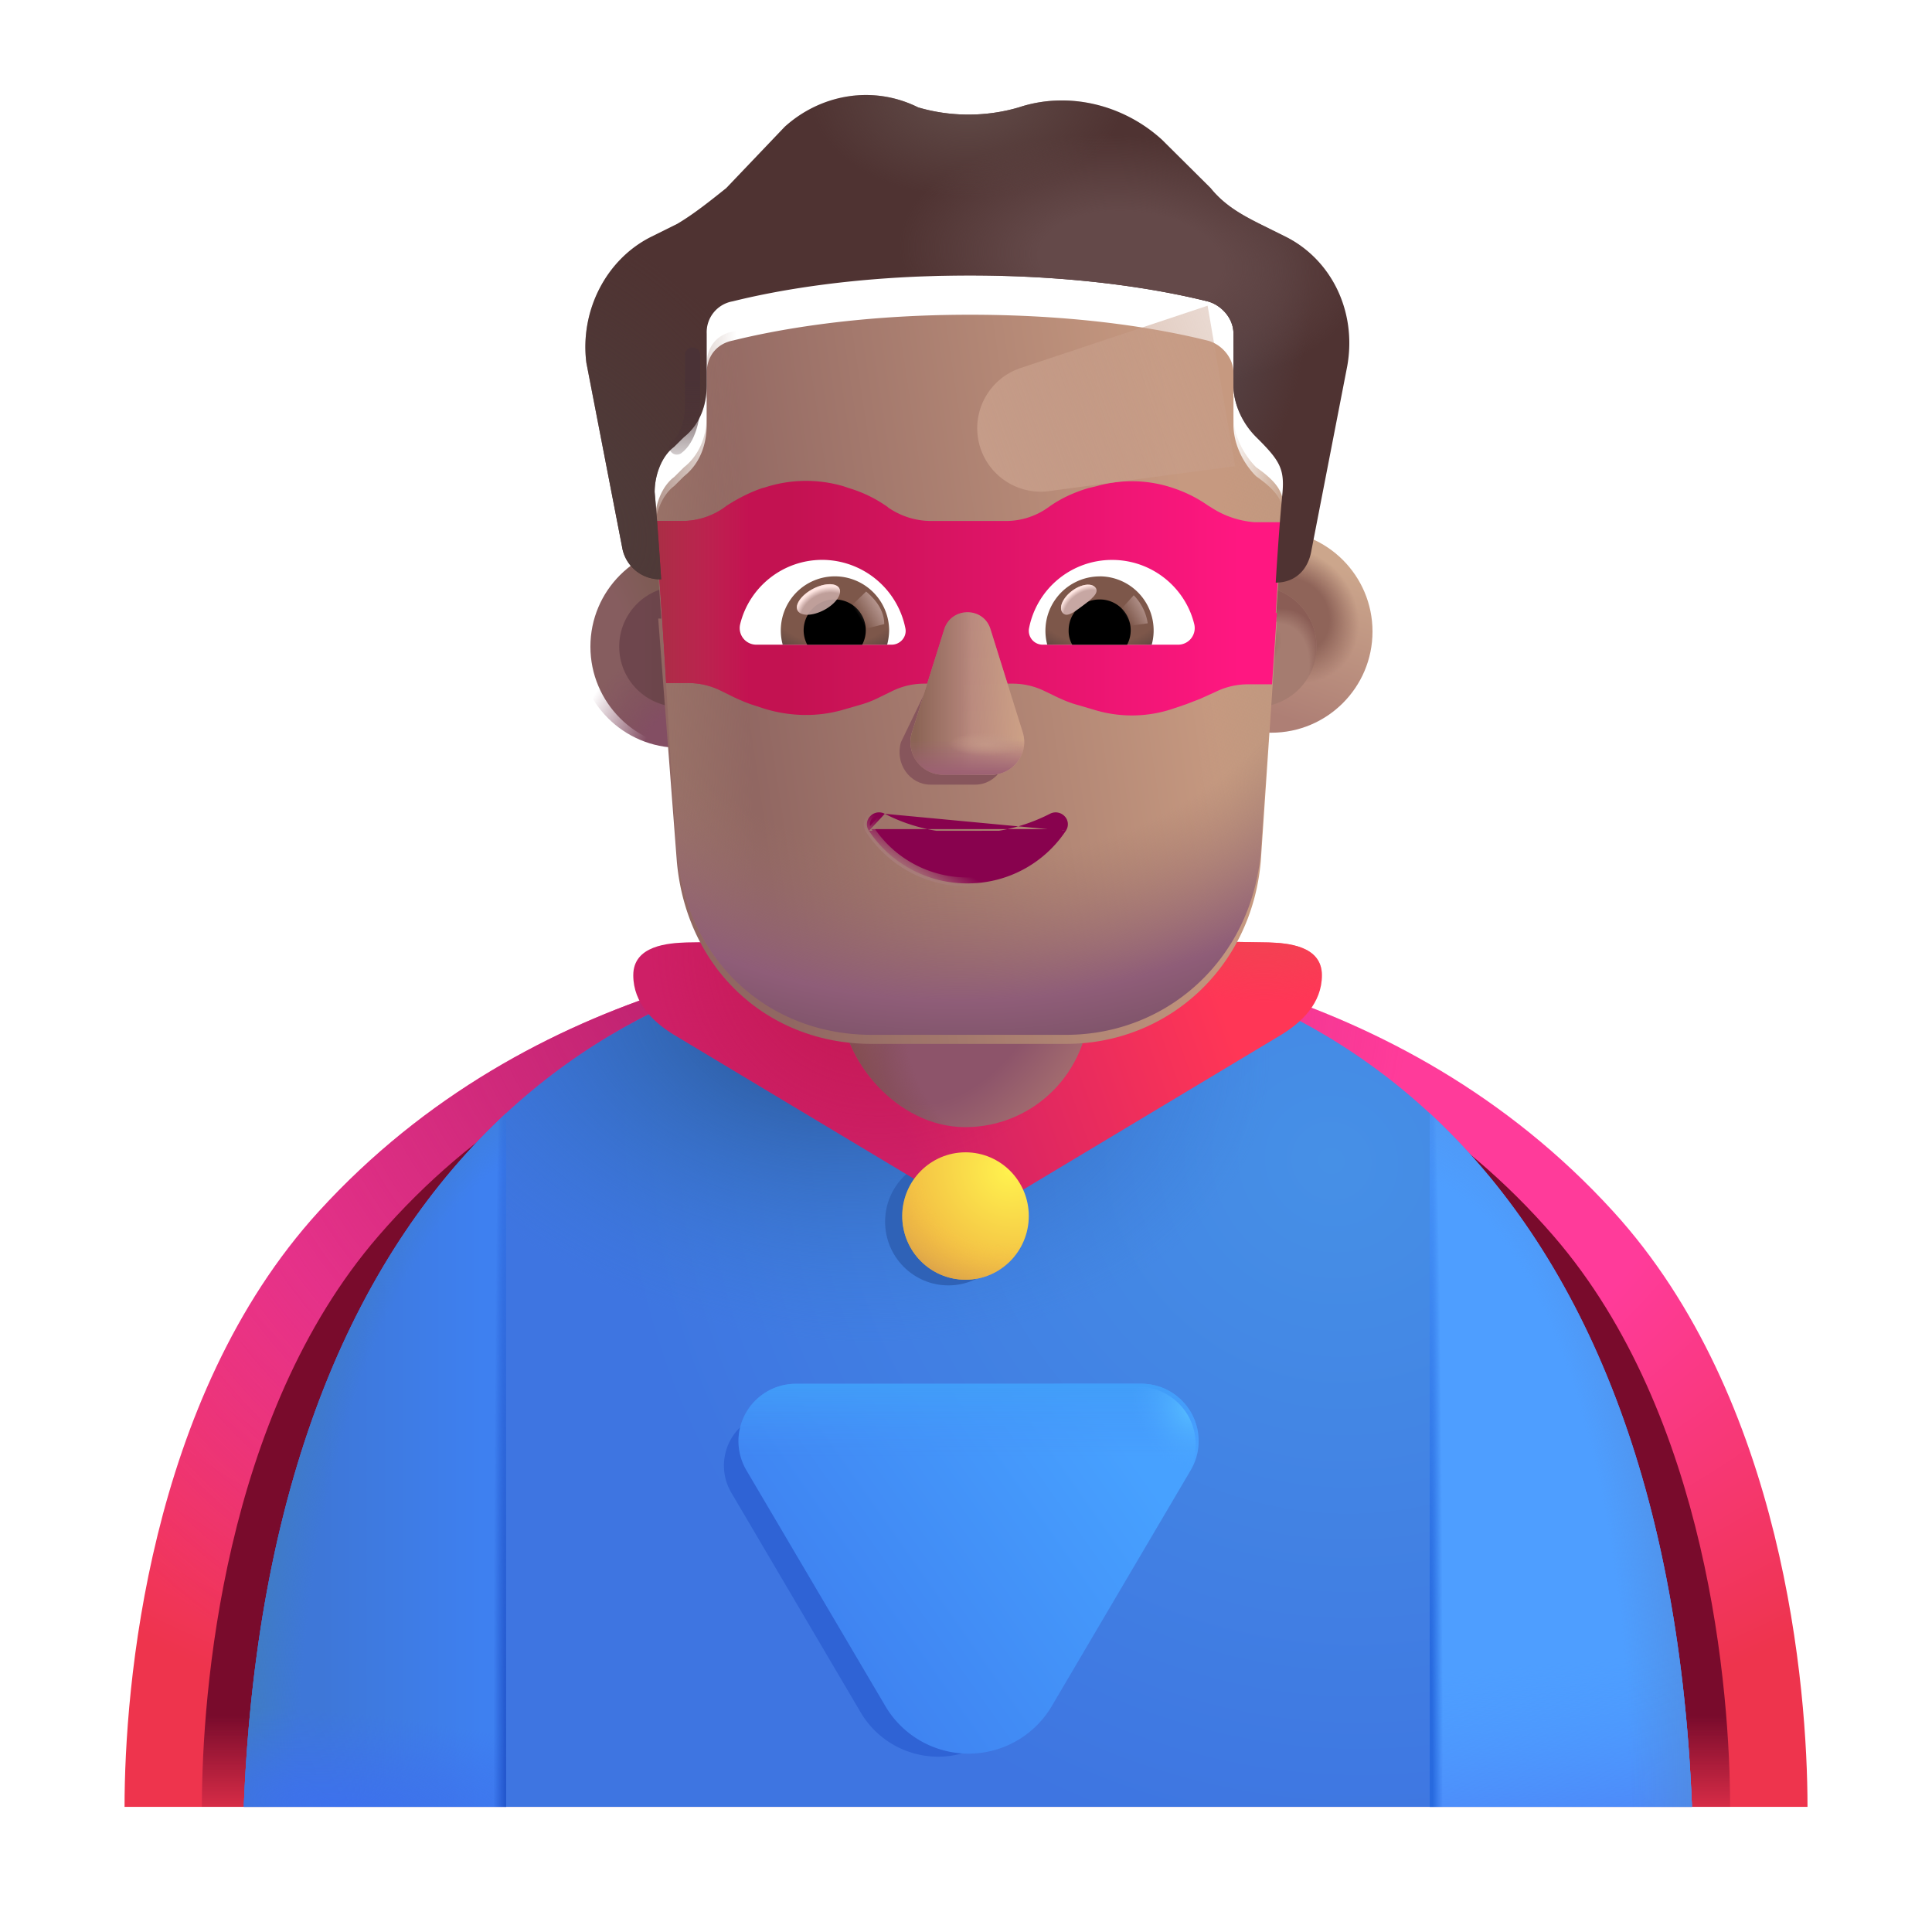 <svg xmlns="http://www.w3.org/2000/svg" fill="none" viewBox="0 0 32 32"><path fill="url(#svg-ff4385e0-715e-4448-9fec-42274a8ed8f4-a)" d="M2.063 29.927c0-1.97.39-6.76 3.216-9.86C8.81 16.192 13.793 15.614 16 15.614s7.19.578 10.721 4.453c2.826 3.1 3.217 7.89 3.217 9.86z"/><path fill="url(#svg-15b77d9e-bd3c-48c5-8f68-49ad3d6f9e7e-b)" d="M2.063 29.927c0-1.97.39-6.76 3.216-9.86C8.81 16.192 13.793 15.614 16 15.614s7.19.578 10.721 4.453c2.826 3.1 3.217 7.89 3.217 9.86z"/><g filter="url(#svg-c1ac2ac3-91b9-4ab8-ae70-be1427b88a61-c)"><path fill="url(#svg-ed9dcd3d-58fa-47d2-bde2-a0693dffc8d6-d)" d="M3.344 29.927c0-1.888.355-6.48 2.92-9.45 3.207-3.715 7.732-4.27 9.736-4.27s6.529.555 9.736 4.27c2.565 2.97 2.92 7.562 2.92 9.45z"/></g><path fill="url(#svg-ccbb51ab-724a-468b-add2-7517433729e8-e)" d="M16.031 15.61c-6.228 0-11.584 4.187-11.992 14.28v.037h23.984v-.036C27.615 19.797 22.26 15.61 16.031 15.61"/><path fill="url(#svg-85c8716c-b5b7-4537-93cd-717ceb0bb9f7-f)" d="M16.031 15.61c-6.228 0-11.584 4.187-11.992 14.28v.037h23.984v-.036C27.615 19.797 22.26 15.61 16.031 15.61"/><path fill="#4E9EFF" d="M23.68 18.44v11.487h4.343v-.036c-.22-5.448-1.881-9.175-4.343-11.452"/><path fill="url(#svg-73363377-d1a3-4826-8af3-85e65a5897ea-g)" d="M23.68 18.44v11.487h4.343v-.036c-.22-5.448-1.881-9.175-4.343-11.452"/><path fill="url(#svg-e2547810-9f6b-4f8e-adf1-bfe751d3ab29-h)" d="M23.68 18.44v11.487h4.343v-.036c-.22-5.448-1.881-9.175-4.343-11.452"/><path fill="url(#svg-c74d0568-666a-4fd3-88d3-5b70727aaff1-i)" d="M23.68 18.44v11.487h4.343v-.036c-.22-5.448-1.881-9.175-4.343-11.452"/><path fill="url(#svg-ee942607-2f5e-43ff-b8e7-869e2f9e80fe-j)" d="M8.383 18.44v11.487H4.039v-.036c.22-5.448 1.882-9.175 4.344-11.452"/><path fill="url(#svg-9a561444-68ce-4761-922f-fb53d4394af5-k)" d="M8.383 18.44v11.487H4.039v-.036c.22-5.448 1.882-9.175 4.344-11.452"/><path fill="url(#svg-35886dea-6e7c-4236-9be4-feecc41d231b-l)" d="M8.383 18.44v11.487H4.039v-.036c.22-5.448 1.882-9.175 4.344-11.452"/><path fill="url(#svg-3228b0c5-1a63-4320-aab9-c9f3b556135b-m)" d="M8.383 18.44v11.487H4.039v-.036c.22-5.448 1.882-9.175 4.344-11.452"/><g filter="url(#svg-21d011ad-68d9-4d5a-a88e-7b52542dd4e6-n)"><path fill="#2F63D5" d="M12.875 23.39a.885.885 0 0 0-.762 1.334l2.142 3.638a1.49 1.49 0 0 0 2.568 0l2.142-3.637a.885.885 0 0 0-.762-1.334z"/></g><g filter="url(#svg-d0bf66d1-753a-4a62-a630-25f1e42f8852-o)"><path fill="url(#svg-ffdb6e91-5224-4a63-86d6-4fa83207c82a-p)" d="M13.13 22.97a.95.95 0 0 0-.818 1.431l2.302 3.907a1.6 1.6 0 0 0 2.757 0l2.301-3.907a.95.95 0 0 0-.819-1.432z"/><path fill="url(#svg-1b7aaa00-94bd-45bf-8a84-1b12313dd5cc-q)" d="M13.13 22.97a.95.95 0 0 0-.818 1.431l2.302 3.907a1.6 1.6 0 0 0 2.757 0l2.301-3.907a.95.95 0 0 0-.819-1.432z"/></g><path fill="url(#svg-ed68ca81-b4ed-4f6e-a0d9-a6f81b3f7ac0-r)" d="M13.13 22.97a.95.95 0 0 0-.818 1.431l2.302 3.907a1.6 1.6 0 0 0 2.757 0l2.301-3.907a.95.95 0 0 0-.819-1.432z"/><g filter="url(#svg-675ee6f6-21f3-4831-8dea-fdc0e7eedd85-s)"><ellipse cx="15.708" cy="20.235" fill="#2F62B7" rx="1.048" ry="1.055"/></g><g filter="url(#svg-593b6b9d-62cd-4d90-b198-d438e3b4cb49-t)"><path fill="url(#svg-b3905fd9-9c03-450c-9919-9c8f5c944eaa-u)" d="m15.992 20.407-5.04-3.024c-.323-.2-.663-.512-.663-.98 0-.496.585-.533.885-.543l4.818-.078 4.819.078c.3.01.884.047.884.543 0 .468-.34.78-.663.98z"/><path fill="url(#svg-93176148-a14b-452e-b5bd-02bcd143cddf-v)" d="m15.992 20.407-5.04-3.024c-.323-.2-.663-.512-.663-.98 0-.496.585-.533.885-.543l4.818-.078 4.819.078c.3.01.884.047.884.543 0 .468-.34.78-.663.98z"/><path fill="url(#svg-f5e74a34-4a60-41d8-8290-1daad0cb631c-w)" d="m15.992 20.407-5.04-3.024c-.323-.2-.663-.512-.663-.98 0-.496.585-.533.885-.543l4.818-.078 4.819.078c.3.01.884.047.884.543 0 .468-.34.78-.663.98z"/></g><ellipse cx="15.992" cy="20.141" fill="url(#svg-03920115-07f7-485b-8b38-7966c4b0eed8-x)" rx="1.048" ry="1.055"/><ellipse cx="15.992" cy="20.141" fill="url(#svg-935dad55-f42e-4a1c-bbb9-c23f9e07c433-y)" rx="1.048" ry="1.055"/><rect width="4.109" height="5.399" x="13.933" y="13.27" fill="url(#svg-0df9ba69-ca10-41fc-a8dc-6d780e12ee2e-z)" rx="2.055"/><rect width="4.109" height="5.399" x="13.933" y="13.27" fill="url(#svg-c76381d2-719a-4f66-b1ab-7d774aad8273-A)" rx="2.055"/><g filter="url(#svg-0b350d52-f13b-4341-ba41-493df3985351-B)"><circle cx="11.255" cy="10.71" r="1.676" fill="url(#svg-3c763cd2-5310-4b75-961a-ea514fbdac36-C)"/></g><circle cx="11.255" cy="10.71" r="1.676" fill="url(#svg-55dca637-7445-47d3-a7c6-8825032ba9eb-D)"/><g filter="url(#svg-ee1bc73b-0da4-4e5e-8086-c01bae643a1a-E)"><circle cx="11.255" cy="10.71" r=".999" fill="url(#svg-36146a21-287f-4276-8525-d6869d135e1d-F)"/></g><g filter="url(#svg-db0881f8-5a4e-4771-866a-e48448a35b99-G)"><circle cx="20.807" cy="10.71" r="1.676" fill="url(#svg-50fe9da0-aa65-43c2-ae66-ebf93da91df1-H)"/><circle cx="20.807" cy="10.71" r="1.676" fill="url(#svg-3b8ce789-8a0e-4120-b0de-467c32ee530c-I)"/></g><g filter="url(#svg-ae67210f-846a-4941-950f-a0fd17dba57e-J)"><circle cx="20.807" cy="10.71" r=".999" fill="#A57C70"/><circle cx="20.807" cy="10.71" r=".999" fill="url(#svg-0933a7f2-340a-4da3-8bd4-8c946e98faab-K)"/><circle cx="20.807" cy="10.71" r=".999" fill="url(#svg-05290663-0a55-4a42-8889-f24fc8e3573a-L)"/></g><g filter="url(#svg-cafc563d-ce97-4e48-973f-2201e5c08cb5-M)"><path fill="url(#svg-940b74c8-ec13-494b-ab54-aab1a104c166-N)" d="m10.902 10.095.05.001s-.055-.856-.108-1.446c0-.267.107-.589.323-.75l.161-.16c.27-.214.377-.535.377-.857v-.857c0-.267.162-.482.431-.535.646-.16 1.993-.428 3.932-.428s3.285.267 3.932.428c.215.053.43.268.43.535v.857c0 .322.162.643.377.857.505.353.473.548.431.964a46 46 0 0 0-.107 1.446h.018l-.267 3.974c-.161 1.777-1.558 3.016-3.224 3.016h-3.223c-1.72 0-3.063-1.239-3.224-3.016z"/><path fill="url(#svg-f6d32847-74d8-4b09-b7a4-3a061fd0e0a1-O)" d="m10.902 10.095.05.001s-.055-.856-.108-1.446c0-.267.107-.589.323-.75l.161-.16c.27-.214.377-.535.377-.857v-.857c0-.267.162-.482.431-.535.646-.16 1.993-.428 3.932-.428s3.285.267 3.932.428c.215.053.43.268.43.535v.857c0 .322.162.643.377.857.505.353.473.548.431.964a46 46 0 0 0-.107 1.446h.018l-.267 3.974c-.161 1.777-1.558 3.016-3.224 3.016h-3.223c-1.72 0-3.063-1.239-3.224-3.016z"/><path fill="url(#svg-e9669e68-3022-4c2e-b89d-1b65ac411cf5-P)" d="m10.902 10.095.05.001s-.055-.856-.108-1.446c0-.267.107-.589.323-.75l.161-.16c.27-.214.377-.535.377-.857v-.857c0-.267.162-.482.431-.535.646-.16 1.993-.428 3.932-.428s3.285.267 3.932.428c.215.053.43.268.43.535v.857c0 .322.162.643.377.857.505.353.473.548.431.964a46 46 0 0 0-.107 1.446h.018l-.267 3.974c-.161 1.777-1.558 3.016-3.224 3.016h-3.223c-1.72 0-3.063-1.239-3.224-3.016z"/></g><path fill="url(#svg-71c717d1-ae61-45e2-96f6-c8b99677c254-Q)" d="M10.844 8.65c0-.267.107-.589.323-.75l.161-.16c.27-.214.377-.535.377-.857v-.857c0-.267.162-.482.431-.535.646-.16 1.993-.428 3.932-.428s3.285.267 3.932.428c.215.053.43.268.43.535v.857c0 .322.162.643.377.857.505.353.473.548.431.964a46 46 0 0 0-.107 1.446h.018l-.267 3.974c-.161 1.777-1.558 3.016-3.224 3.016h-3.223c-1.72 0-3.063-1.239-3.224-3.016-.14-1.824-.201-3.653-.367-5.474"/><path fill="url(#svg-c3125706-da02-4353-9485-b330cab5c3b6-R)" d="M10.844 8.65c0-.267.107-.589.323-.75l.161-.16c.27-.214.377-.535.377-.857v-.857c0-.267.162-.482.431-.535.646-.16 1.993-.428 3.932-.428s3.285.267 3.932.428c.215.053.43.268.43.535v.857c0 .322.162.643.377.857.505.353.473.548.431.964a46 46 0 0 0-.107 1.446h.018l-.267 3.974c-.161 1.777-1.558 3.016-3.224 3.016h-3.223c-1.72 0-3.063-1.239-3.224-3.016-.14-1.824-.201-3.653-.367-5.474"/><path fill="url(#svg-193e1c55-3ce8-46f3-8024-eef601b8e81a-S)" d="M10.844 8.65c0-.267.107-.589.323-.75l.161-.16c.27-.214.377-.535.377-.857v-.857c0-.267.162-.482.431-.535.646-.16 1.993-.428 3.932-.428s3.285.267 3.932.428c.215.053.43.268.43.535v.857c0 .322.162.643.377.857.505.353.473.548.431.964a46 46 0 0 0-.107 1.446h.018l-.267 3.974c-.161 1.777-1.558 3.016-3.224 3.016h-3.223c-1.72 0-3.063-1.239-3.224-3.016-.14-1.824-.201-3.653-.367-5.474"/><g filter="url(#svg-9518cbf6-9278-4fb1-ba6f-87fb1880dc77-T)"><path fill="#87565C" d="m15.746 10.587-.824 1.707c-.102.351.143.702.49.702h.74c.348 0 .593-.356.49-.702l-.5-1.707c-.107-.378-.284-.378-.396 0"/></g><path fill="url(#svg-06f598d7-13d1-4a38-a0f3-4ac7cd3d2eb2-U)" d="M10.844 8.63v.02c.08.887.137 1.775.189 2.663h.36q.282 0 .533.121l.247.122c.09.04.178.08.267.11l.217.071c.425.131.88.142 1.304.02l.276-.08q.165-.045.316-.121l.227-.111q.252-.122.534-.122h.446l.187-.426c.072-.238.076-.398.095-.4.012 0 .03.065.077.22l.18.606h.466q.282 0 .534.122l.207.1c.109.051.227.101.346.132l.306.09a2.13 2.13 0 0 0 1.303-.04l.178-.06.237-.091.267-.121q.251-.121.533-.121h.393l.08-1.184h-.018s.053-.91.107-1.446l.003-.026q0-.015.003-.029h-.47c-.246-.02-.493-.1-.71-.242l-.05-.03a2.2 2.2 0 0 0-.553-.283 2.13 2.13 0 0 0-1.303-.04l-.129.03c-.237.07-.464.172-.671.323a1.2 1.2 0 0 1-.711.222h-1.225c-.257 0-.503-.08-.71-.222l-.01-.01a2.2 2.2 0 0 0-.643-.313l-.088-.03a2.2 2.2 0 0 0-1.304.02l-.04.01c-.207.07-.404.172-.592.293a1.2 1.2 0 0 1-.75.252z"/><path fill="url(#svg-8b856296-cb4a-4c2a-9119-c24fae34c4b9-V)" d="M10.844 8.63v.02c.08.887.137 1.775.189 2.663h.36q.282 0 .533.121l.247.122c.09.04.178.08.267.11l.217.071c.425.131.88.142 1.304.02l.276-.08q.165-.045.316-.121l.227-.111q.252-.122.534-.122h.446l.187-.426c.072-.238.076-.398.095-.4.012 0 .03.065.077.22l.18.606h.466q.282 0 .534.122l.207.1c.109.051.227.101.346.132l.306.09a2.13 2.13 0 0 0 1.303-.04l.178-.06.237-.091.267-.121q.251-.121.533-.121h.393l.08-1.184h-.018s.053-.91.107-1.446l.003-.026q0-.015.003-.029h-.47c-.246-.02-.493-.1-.71-.242l-.05-.03a2.2 2.2 0 0 0-.553-.283 2.13 2.13 0 0 0-1.303-.04l-.129.03c-.237.07-.464.172-.671.323a1.2 1.2 0 0 1-.711.222h-1.225c-.257 0-.503-.08-.71-.222l-.01-.01a2.2 2.2 0 0 0-.643-.313l-.088-.03a2.2 2.2 0 0 0-1.304.02l-.04.01c-.207.07-.404.172-.592.293a1.2 1.2 0 0 1-.75.252z"/><g filter="url(#svg-7105bdfe-2f65-43af-88c9-ba50067a995e-W)"><path fill="url(#svg-d51fdc35-2125-4634-a718-670dbad57bd0-X)" d="m20.002 5.063-3.09 1.03a1.051 1.051 0 0 0 .473 2.04l3.072-.412z"/></g><g filter="url(#svg-663f1aa0-5faa-4e34-a474-ba2d9a73372c-Y)"><path fill="#4F3332" d="m20.86 4.206.432.214c.754.375 1.185 1.232 1.023 2.142l-.593 3.052c-.052.316-.26.528-.574.536h-.018s.054-.91.108-1.446c.044-.435-.032-.567-.431-.964-.216-.214-.377-.535-.377-.857v-.857c0-.267-.216-.481-.431-.535-.646-.16-1.993-.428-3.932-.428s-3.285.267-3.931.428a.52.52 0 0 0-.431.535v.857c0 .322-.108.643-.377.857l-.162.16c-.215.161-.323.483-.323.75.054.59.108 1.446.108 1.446l-.05-.001a.636.636 0 0 1-.597-.534l-.592-3.053c-.108-.856.323-1.713 1.077-2.088l.431-.214c.27-.16.539-.375.808-.59l.97-1.017c.592-.535 1.454-.696 2.208-.321.538.16 1.13.16 1.67 0 .807-.268 1.723-.054 2.369.535l.808.804c.215.267.485.428.808.589"/><path fill="url(#svg-0de4fe64-9580-4a88-a111-6f4ebdc5abd1-Z)" d="m20.86 4.206.432.214c.754.375 1.185 1.232 1.023 2.142l-.593 3.052c-.052.316-.26.528-.574.536h-.018s.054-.91.108-1.446c.044-.435-.032-.567-.431-.964-.216-.214-.377-.535-.377-.857v-.857c0-.267-.216-.481-.431-.535-.646-.16-1.993-.428-3.932-.428s-3.285.267-3.931.428a.52.52 0 0 0-.431.535v.857c0 .322-.108.643-.377.857l-.162.16c-.215.161-.323.483-.323.75.054.59.108 1.446.108 1.446l-.05-.001a.636.636 0 0 1-.597-.534l-.592-3.053c-.108-.856.323-1.713 1.077-2.088l.431-.214c.27-.16.539-.375.808-.59l.97-1.017c.592-.535 1.454-.696 2.208-.321.538.16 1.13.16 1.67 0 .807-.268 1.723-.054 2.369.535l.808.804c.215.267.485.428.808.589"/><path fill="url(#svg-8e0f3001-0731-42ac-a5cb-5af7eaaa5c89-aa)" d="m20.86 4.206.432.214c.754.375 1.185 1.232 1.023 2.142l-.593 3.052c-.052.316-.26.528-.574.536h-.018s.054-.91.108-1.446c.044-.435-.032-.567-.431-.964-.216-.214-.377-.535-.377-.857v-.857c0-.267-.216-.481-.431-.535-.646-.16-1.993-.428-3.932-.428s-3.285.267-3.931.428a.52.52 0 0 0-.431.535v.857c0 .322-.108.643-.377.857l-.162.16c-.215.161-.323.483-.323.75.054.59.108 1.446.108 1.446l-.05-.001a.636.636 0 0 1-.597-.534l-.592-3.053c-.108-.856.323-1.713 1.077-2.088l.431-.214c.27-.16.539-.375.808-.59l.97-1.017c.592-.535 1.454-.696 2.208-.321.538.16 1.13.16 1.67 0 .807-.268 1.723-.054 2.369.535l.808.804c.215.267.485.428.808.589"/><path fill="url(#svg-2cdf482d-fefa-452d-8452-1feef8f578e9-ab)" d="m20.86 4.206.432.214c.754.375 1.185 1.232 1.023 2.142l-.593 3.052c-.052.316-.26.528-.574.536h-.018s.054-.91.108-1.446c.044-.435-.032-.567-.431-.964-.216-.214-.377-.535-.377-.857v-.857c0-.267-.216-.481-.431-.535-.646-.16-1.993-.428-3.932-.428s-3.285.267-3.931.428a.52.52 0 0 0-.431.535v.857c0 .322-.108.643-.377.857l-.162.16c-.215.161-.323.483-.323.75.054.59.108 1.446.108 1.446l-.05-.001a.636.636 0 0 1-.597-.534l-.592-3.053c-.108-.856.323-1.713 1.077-2.088l.431-.214c.27-.16.539-.375.808-.59l.97-1.017c.592-.535 1.454-.696 2.208-.321.538.16 1.13.16 1.67 0 .807-.268 1.723-.054 2.369.535l.808.804c.215.267.485.428.808.589"/><path fill="url(#svg-080f2a91-89a2-4de9-847a-ec058edf70d3-ac)" d="m20.86 4.206.432.214c.754.375 1.185 1.232 1.023 2.142l-.593 3.052c-.052.316-.26.528-.574.536h-.018s.054-.91.108-1.446c.044-.435-.032-.567-.431-.964-.216-.214-.377-.535-.377-.857v-.857c0-.267-.216-.481-.431-.535-.646-.16-1.993-.428-3.932-.428s-3.285.267-3.931.428a.52.52 0 0 0-.431.535v.857c0 .322-.108.643-.377.857l-.162.16c-.215.161-.323.483-.323.75.054.59.108 1.446.108 1.446l-.05-.001a.636.636 0 0 1-.597-.534l-.592-3.053c-.108-.856.323-1.713 1.077-2.088l.431-.214c.27-.16.539-.375.808-.59l.97-1.017c.592-.535 1.454-.696 2.208-.321.538.16 1.13.16 1.67 0 .807-.268 1.723-.054 2.369.535l.808.804c.215.267.485.428.808.589"/></g><path fill="#B7877D" d="m15.639 10.424-.534 1.706a.54.54 0 0 0 .523.702h.79c.37 0 .63-.356.522-.702l-.534-1.707c-.114-.377-.647-.377-.767 0"/><path fill="url(#svg-3ae2d51e-d374-411b-a291-675f5a569236-ad)" d="m15.639 10.424-.534 1.706a.54.54 0 0 0 .523.702h.79c.37 0 .63-.356.522-.702l-.534-1.707c-.114-.377-.647-.377-.767 0"/><path fill="url(#svg-b84077ea-35f7-42c5-82cd-a7e28fabcf37-ae)" d="m15.639 10.424-.534 1.706a.54.54 0 0 0 .523.702h.79c.37 0 .63-.356.522-.702l-.534-1.707c-.114-.377-.647-.377-.767 0"/><path fill="url(#svg-60f9e9b9-87dc-4882-ac52-9d30ba501be4-af)" d="m15.639 10.424-.534 1.706a.54.54 0 0 0 .523.702h.79c.37 0 .63-.356.522-.702l-.534-1.707c-.114-.377-.647-.377-.767 0"/><path fill="url(#svg-0683b433-b5f6-4fa3-97fa-99ee3c7839e9-ag)" d="m15.639 10.424-.534 1.706a.54.54 0 0 0 .523.702h.79c.37 0 .63-.356.522-.702l-.534-1.707c-.114-.377-.647-.377-.767 0"/><path fill="#88024E" stroke="url(#svg-098b8669-a80d-4f2c-b60f-184aba0bbed4-ah)" stroke-width=".1" d="M14.655 13.479c.395.206.866.324 1.368.324a2.95 2.95 0 0 0 1.367-.324.204.204 0 0 1 .243.04.19.19 0 0 1 .02.242m-2.998-.282 2.957.254m-2.957-.254a.2.2 0 0 0-.243.042.19.19 0 0 0-.02.24m.263-.282-.222.254m3.22.027-.041-.027m.042.027-.042-.027m.042.027a1.95 1.95 0 0 1-1.631.872 1.95 1.95 0 0 1-1.631-.871m3.22-.028a1.9 1.9 0 0 1-1.59.85 1.9 1.9 0 0 1-1.589-.85m-.041.028.041-.028m-.041.028.041-.028"/><path fill="#fff" d="M18.42 9.274c.656 0 1.21.452 1.36 1.062a.275.275 0 0 1-.268.342h-2.24a.23.23 0 0 1-.228-.272 1.4 1.4 0 0 1 1.376-1.132"/><path fill="url(#svg-78b40764-7871-4590-b859-6398556be8de-ai)" d="M18.213 9.546a.896.896 0 0 1 .863 1.133h-1.73a.9.9 0 0 1 .867-1.132"/><path fill="#000" d="M17.7 10.442c0-.285.227-.513.512-.513a.51.51 0 0 1 .456.75h-.908a.46.46 0 0 1-.06-.237"/><g filter="url(#svg-20d87b2f-2cca-4a5e-b36d-6886e0630ff4-aj)"><path fill="#C7A7A3" d="M18.147 9.736c.063.085-.07.19-.222.303-.151.113-.264.193-.328.107-.064-.085.008-.246.16-.36.151-.113.326-.136.39-.05"/><path fill="url(#svg-032ce5af-b24b-4cae-ab4b-5bea836162d7-ak)" d="M18.147 9.736c.063.085-.07.19-.222.303-.151.113-.264.193-.328.107-.064-.085.008-.246.16-.36.151-.113.326-.136.39-.05"/></g><g filter="url(#svg-47e701e0-6162-4f33-ad9d-addb0adcfbc9-al)"><path fill="url(#svg-fc02d8ad-1665-49d4-8bc5-b85624fdf467-am)" d="M19.01 10.324a.84.84 0 0 0-.232-.464l-.26.286.117.23z"/></g><path fill="#fff" d="M13.62 9.273c-.656 0-1.21.452-1.36 1.063a.275.275 0 0 0 .268.342h2.24c.143 0 .257-.13.228-.272a1.41 1.41 0 0 0-1.376-1.133"/><path fill="url(#svg-a7cc95fc-4d49-4d89-a840-d1ca4167b020-an)" d="M13.827 9.546a.896.896 0 0 0-.863 1.132h1.73a1 1 0 0 0 .033-.236.9.9 0 0 0-.9-.896"/><path fill="#000" d="M14.34 10.442a.51.51 0 0 0-.512-.513.51.51 0 0 0-.457.75h.909a.5.5 0 0 0 .06-.237"/><g filter="url(#svg-0e71ab0a-df06-4f99-9d8a-5343bdf9667a-ao)"><path fill="url(#svg-ea6dc7a3-931b-488b-a0bd-7c55bd1cce03-ap)" d="M14.646 10.337c0-.29-.236-.483-.3-.54l-.289.28.178.362z"/></g><g filter="url(#svg-e0acfd1f-617b-47ee-be66-b6dc9376d015-aq)" transform="rotate(-27.914 13.557 9.93)"><ellipse cx="13.557" cy="9.929" fill="#C7A7A3" fill-opacity=".9" rx=".391" ry=".198"/><ellipse cx="13.557" cy="9.929" fill="url(#svg-05ac44d1-66c9-46a8-938d-6dff0799f1c7-ar)" rx=".391" ry=".198"/></g><g filter="url(#svg-7307c46e-c0c1-4fcf-9801-e7b4b50c2907-as)"><path stroke="url(#svg-3e13a796-9735-4644-81b9-0b159e54332a-at)" stroke-linecap="round" stroke-width=".25" d="M11.471 5.879v.901c-.008.15-.07.483-.26.625"/></g><defs><radialGradient id="svg-ff4385e0-715e-4448-9fec-42274a8ed8f4-a" cx="0" cy="0" r="1" gradientTransform="matrix(0 11.582 -20.82 0 16 18.344)" gradientUnits="userSpaceOnUse"><stop offset=".572" stop-color="#FF3B9A"/><stop offset="1" stop-color="#EE344D"/></radialGradient><radialGradient id="svg-15b77d9e-bd3c-48c5-8f68-49ad3d6f9e7e-b" cx="0" cy="0" r="1" gradientTransform="rotate(124.924 1.235 11.038)scale(12.882 12.131)" gradientUnits="userSpaceOnUse"><stop stop-color="#BF2370"/><stop offset="1" stop-color="#BF2370" stop-opacity="0"/></radialGradient><radialGradient id="svg-ccbb51ab-724a-468b-add2-7517433729e8-e" cx="0" cy="0" r="1" gradientTransform="rotate(123.174 5.844 15.584)scale(11.537 12.208)" gradientUnits="userSpaceOnUse"><stop stop-color="#4690E6"/><stop offset="1" stop-color="#3E75E1"/></radialGradient><radialGradient id="svg-85c8716c-b5b7-4537-93cd-717ceb0bb9f7-f" cx="0" cy="0" r="1" gradientTransform="rotate(100.184 -.313 14.051)scale(5.302 7.653)" gradientUnits="userSpaceOnUse"><stop offset=".231" stop-color="#3062AC"/><stop offset="1" stop-color="#3A7AD3" stop-opacity="0"/></radialGradient><radialGradient id="svg-e2547810-9f6b-4f8e-adf1-bfe751d3ab29-h" cx="0" cy="0" r="1" gradientTransform="matrix(5.438 0 0 14.52 23.18 29.594)" gradientUnits="userSpaceOnUse"><stop offset=".698" stop-color="#528ADB" stop-opacity="0"/><stop offset="1" stop-color="#528ADB"/></radialGradient><radialGradient id="svg-c74d0568-666a-4fd3-88d3-5b70727aaff1-i" cx="0" cy="0" r="1" gradientTransform="matrix(0 -13.176 .219 0 23.68 29.927)" gradientUnits="userSpaceOnUse"><stop offset=".21" stop-color="#286ADF"/><stop offset="1" stop-color="#286ADF" stop-opacity="0"/></radialGradient><radialGradient id="svg-9a561444-68ce-4761-922f-fb53d4394af5-k" cx="0" cy="0" r="1" gradientTransform="matrix(-5.688 0 0 -13.344 9.555 29.75)" gradientUnits="userSpaceOnUse"><stop offset=".813" stop-color="#407DBE" stop-opacity="0"/><stop offset="1" stop-color="#407DBE"/></radialGradient><radialGradient id="svg-35886dea-6e7c-4236-9be4-feecc41d231b-l" cx="0" cy="0" r="1" gradientTransform="matrix(.141 -1.567 5.453 .489 5.71 29.927)" gradientUnits="userSpaceOnUse"><stop stop-color="#3D71ED"/><stop offset="1" stop-color="#3D71ED" stop-opacity="0"/></radialGradient><radialGradient id="svg-3228b0c5-1a63-4320-aab9-c9f3b556135b-m" cx="0" cy="0" r="1" gradientTransform="matrix(-.211 0 0 -15.105 8.383 29.927)" gradientUnits="userSpaceOnUse"><stop stop-color="#2154CA"/><stop offset="1" stop-color="#2154CA" stop-opacity="0"/></radialGradient><radialGradient id="svg-ed68ca81-b4ed-4f6e-a0d9-a6f81b3f7ac0-r" cx="0" cy="0" r="1" gradientTransform="matrix(-.703 .547 -.678 -.872 19.711 23.375)" gradientUnits="userSpaceOnUse"><stop offset=".073" stop-color="#53B7FF"/><stop offset="1" stop-color="#49A3FF" stop-opacity="0"/></radialGradient><radialGradient id="svg-93176148-a14b-452e-b5bd-02bcd143cddf-v" cx="0" cy="0" r="1" gradientTransform="matrix(-3.812 0 0 -3.67 14.367 15.97)" gradientUnits="userSpaceOnUse"><stop offset=".205" stop-color="#C31852"/><stop offset="1" stop-color="#C31852" stop-opacity="0"/></radialGradient><radialGradient id="svg-f5e74a34-4a60-41d8-8290-1daad0cb631c-w" cx="0" cy="0" r="1" gradientTransform="matrix(0 1.531 -3 0 20.742 15.313)" gradientUnits="userSpaceOnUse"><stop offset=".184" stop-color="#F04451"/><stop offset="1" stop-color="#F04451" stop-opacity="0"/></radialGradient><radialGradient id="svg-03920115-07f7-485b-8b38-7966c4b0eed8-x" cx="0" cy="0" r="1" gradientTransform="rotate(126.363 3.45 13.927)scale(1.766 1.949)" gradientUnits="userSpaceOnUse"><stop stop-color="#FFF14E"/><stop offset="1" stop-color="#F2BB43"/></radialGradient><radialGradient id="svg-935dad55-f42e-4a1c-bbb9-c23f9e07c433-y" cx="0" cy="0" r="1" gradientTransform="rotate(111.306 1.446 15.452)scale(1.677 2.106)" gradientUnits="userSpaceOnUse"><stop offset=".511" stop-color="#F6C546" stop-opacity="0"/><stop offset="1" stop-color="#D79D4A"/></radialGradient><radialGradient id="svg-0df9ba69-ca10-41fc-a8dc-6d780e12ee2e-z" cx="0" cy="0" r="1" gradientTransform="matrix(2.055 1.82 -3.195 3.607 15.987 16.849)" gradientUnits="userSpaceOnUse"><stop offset=".352" stop-color="#8D546A"/><stop offset="1" stop-color="#B47F73"/></radialGradient><radialGradient id="svg-c76381d2-719a-4f66-b1ab-7d774aad8273-A" cx="0" cy="0" r="1" gradientTransform="matrix(-2.75 .609 -.753 -3.397 16.586 17.094)" gradientUnits="userSpaceOnUse"><stop offset=".555" stop-color="#7C4747" stop-opacity="0"/><stop offset="1" stop-color="#7C4747"/></radialGradient><radialGradient id="svg-3c763cd2-5310-4b75-961a-ea514fbdac36-C" cx="0" cy="0" r="1" gradientTransform="matrix(1.762 0 0 3.084 9.579 10.71)" gradientUnits="userSpaceOnUse"><stop offset=".351" stop-color="#865D5F"/><stop offset="1" stop-color="#76594A"/></radialGradient><radialGradient id="svg-55dca637-7445-47d3-a7c6-8825032ba9eb-D" cx="0" cy="0" r="1" gradientTransform="rotate(-124.98 8.853 3.262)scale(1.664)" gradientUnits="userSpaceOnUse"><stop offset=".34" stop-color="#834E63"/><stop offset="1" stop-color="#834E63" stop-opacity="0"/></radialGradient><radialGradient id="svg-3b8ce789-8a0e-4120-b0de-467c32ee530c-I" cx="0" cy="0" r="1" gradientTransform="matrix(.83 -.604 .69 .947 21.181 10.444)" gradientUnits="userSpaceOnUse"><stop offset=".543" stop-color="#8F6459"/><stop offset="1" stop-color="#8F6459" stop-opacity="0"/></radialGradient><radialGradient id="svg-0933a7f2-340a-4da3-8bd4-8c946e98faab-K" cx="0" cy="0" r="1" gradientTransform="matrix(.825 -1.517 .888 .483 20.766 11.535)" gradientUnits="userSpaceOnUse"><stop offset=".755" stop-color="#8A5D55" stop-opacity="0"/><stop offset=".916" stop-color="#8A5D55"/></radialGradient><radialGradient id="svg-05290663-0a55-4a42-8889-f24fc8e3573a-L" cx="0" cy="0" r="1" gradientTransform="matrix(.26 .258 -.332 .336 20.807 10.71)" gradientUnits="userSpaceOnUse"><stop stop-color="#895F52"/><stop offset="1" stop-color="#895F52" stop-opacity="0"/></radialGradient><radialGradient id="svg-f6d32847-74d8-4b09-b7a4-3a061fd0e0a1-O" cx="0" cy="0" r="1" gradientTransform="matrix(0 -1.312 1.615 0 18.378 9.433)" gradientUnits="userSpaceOnUse"><stop stop-color="#AB7773"/><stop offset="1" stop-color="#AB7773" stop-opacity="0"/></radialGradient><radialGradient id="svg-e9669e68-3022-4c2e-b89d-1b65ac411cf5-P" cx="0" cy="0" r="1" gradientTransform="matrix(0 -1.38 1.716 0 13.802 9.568)" gradientUnits="userSpaceOnUse"><stop stop-color="#8F5D65"/><stop offset="1" stop-color="#8F5D65" stop-opacity="0"/></radialGradient><radialGradient id="svg-193e1c55-3ce8-46f3-8024-eef601b8e81a-S" cx="0" cy="0" r="1" gradientTransform="matrix(0 8.363 -10.365 0 15.894 9.17)" gradientUnits="userSpaceOnUse"><stop offset=".608" stop-color="#9B7168" stop-opacity="0"/><stop offset=".884" stop-color="#8F5D78"/><stop offset="1" stop-color="#7C5267"/></radialGradient><radialGradient id="svg-0de4fe64-9580-4a88-a111-6f4ebdc5abd1-Z" cx="0" cy="0" r="1" gradientTransform="matrix(.801 -2.969 1.101 .297 20.385 6.587)" gradientUnits="userSpaceOnUse"><stop stop-color="#554042"/><stop offset="1" stop-color="#554042" stop-opacity="0"/></radialGradient><radialGradient id="svg-8e0f3001-0731-42ac-a5cb-5af7eaaa5c89-aa" cx="0" cy="0" r="1" gradientTransform="matrix(3.84 .353 -.19 2.065 18.736 4.82)" gradientUnits="userSpaceOnUse"><stop offset=".392" stop-color="#644949"/><stop offset="1" stop-color="#644949" stop-opacity="0"/></radialGradient><radialGradient id="svg-2cdf482d-fefa-452d-8452-1feef8f578e9-ab" cx="0" cy="0" r="1" gradientTransform="matrix(0 1.686 -2.611 0 16.022 2.074)" gradientUnits="userSpaceOnUse"><stop stop-color="#624C49"/><stop offset="1" stop-color="#624C49" stop-opacity="0"/></radialGradient><radialGradient id="svg-080f2a91-89a2-4de9-847a-ec058edf70d3-ac" cx="0" cy="0" r="1" gradientTransform="matrix(3.087 -2.262 3.544 4.836 9.547 8.92)" gradientUnits="userSpaceOnUse"><stop stop-color="#4E3C3A"/><stop offset="1" stop-color="#4E3C3A" stop-opacity="0"/></radialGradient><radialGradient id="svg-0683b433-b5f6-4fa3-97fa-99ee3c7839e9-ag" cx="0" cy="0" r="1" gradientTransform="matrix(0 .198 -.635 0 16.351 12.323)" gradientUnits="userSpaceOnUse"><stop stop-color="#C39787"/><stop offset="1" stop-color="#C39787" stop-opacity="0"/></radialGradient><radialGradient id="svg-78b40764-7871-4590-b859-6398556be8de-ai" cx="0" cy="0" r="1" gradientTransform="matrix(0 .814 -1.295 0 18.21 10.025)" gradientUnits="userSpaceOnUse"><stop offset=".802" stop-color="#7D574A"/><stop offset="1" stop-color="#694B43"/><stop offset="1" stop-color="#804D49"/><stop offset="1" stop-color="#664944"/></radialGradient><radialGradient id="svg-032ce5af-b24b-4cae-ab4b-5bea836162d7-ak" cx="0" cy="0" r="1" gradientTransform="rotate(-127.812 11.466 .652)scale(.38 .523)" gradientUnits="userSpaceOnUse"><stop offset=".766" stop-color="#FFE6E2" stop-opacity="0"/><stop offset=".966" stop-color="#FFE6E2"/></radialGradient><radialGradient id="svg-a7cc95fc-4d49-4d89-a840-d1ca4167b020-an" cx="0" cy="0" r="1" gradientTransform="matrix(0 .815 -1.296 0 13.83 10.025)" gradientUnits="userSpaceOnUse"><stop offset=".802" stop-color="#7D574A"/><stop offset="1" stop-color="#694B43"/><stop offset="1" stop-color="#804D49"/><stop offset="1" stop-color="#664944"/></radialGradient><radialGradient id="svg-05ac44d1-66c9-46a8-938d-6dff0799f1c7-ar" cx="0" cy="0" r="1" gradientTransform="rotate(-90.897 11.814 -1.543)scale(.496 .596)" gradientUnits="userSpaceOnUse"><stop offset=".766" stop-color="#FFE6E2" stop-opacity="0"/><stop offset=".966" stop-color="#FFE6E2"/></radialGradient><linearGradient id="svg-ed9dcd3d-58fa-47d2-bde2-a0693dffc8d6-d" x1="16" x2="16" y1="16.208" y2="30.313" gradientUnits="userSpaceOnUse"><stop offset=".866" stop-color="#790B2C"/><stop offset="1" stop-color="#790B2C" stop-opacity="0"/></linearGradient><linearGradient id="svg-73363377-d1a3-4826-8af3-85e65a5897ea-g" x1="26.992" x2="26.773" y1="30.219" y2="27.469" gradientUnits="userSpaceOnUse"><stop stop-color="#4D87F8"/><stop offset="1" stop-color="#4B99FF" stop-opacity="0"/></linearGradient><linearGradient id="svg-ee942607-2f5e-43ff-b8e7-869e2f9e80fe-j" x1="8.586" x2="5.336" y1="25.125" y2="25.125" gradientUnits="userSpaceOnUse"><stop offset=".183" stop-color="#3E80F0"/><stop offset="1" stop-color="#3E77D8"/></linearGradient><linearGradient id="svg-ffdb6e91-5224-4a63-86d6-4fa83207c82a-p" x1="18.555" x2="13.805" y1="23.938" y2="27.282" gradientUnits="userSpaceOnUse"><stop stop-color="#47A1FF"/><stop offset="1" stop-color="#3F83F1"/></linearGradient><linearGradient id="svg-1b7aaa00-94bd-45bf-8a84-1b12313dd5cc-q" x1="15.992" x2="15.992" y1="22.828" y2="24.172" gradientUnits="userSpaceOnUse"><stop stop-color="#40A0F8"/><stop offset="1" stop-color="#4392F9" stop-opacity="0"/></linearGradient><linearGradient id="svg-b3905fd9-9c03-450c-9919-9c8f5c944eaa-u" x1="14.773" x2="20.117" y1="19.032" y2="17.125" gradientUnits="userSpaceOnUse"><stop stop-color="#CE1F66"/><stop offset="1" stop-color="#FF3656"/></linearGradient><linearGradient id="svg-36146a21-287f-4276-8525-d6869d135e1d-F" x1="11.255" x2="10.612" y1="10.99" y2="10.99" gradientUnits="userSpaceOnUse"><stop stop-color="#694448"/><stop offset="1" stop-color="#6E464D"/></linearGradient><linearGradient id="svg-50fe9da0-aa65-43c2-ae66-ebf93da91df1-H" x1="21.898" x2="21.076" y1="9.614" y2="12.161" gradientUnits="userSpaceOnUse"><stop stop-color="#CCA68C"/><stop offset="1" stop-color="#AE7F75"/></linearGradient><linearGradient id="svg-940b74c8-ec13-494b-ab54-aab1a104c166-N" x1="20.075" x2="12.407" y1="11.101" y2="12.244" gradientUnits="userSpaceOnUse"><stop stop-color="#C69980"/><stop offset="1" stop-color="#916762"/></linearGradient><linearGradient id="svg-71c717d1-ae61-45e2-96f6-c8b99677c254-Q" x1="10.605" x2="12.494" y1="13.808" y2="13.741" gradientUnits="userSpaceOnUse"><stop stop-color="#9B7569"/><stop offset="1" stop-color="#9B7569" stop-opacity="0"/></linearGradient><linearGradient id="svg-c3125706-da02-4353-9485-b330cab5c3b6-R" x1="20.964" x2="19.847" y1="12.963" y2="12.866" gradientUnits="userSpaceOnUse"><stop stop-color="#C1987F"/><stop offset="1" stop-color="#C1987F" stop-opacity="0"/></linearGradient><linearGradient id="svg-06f598d7-13d1-4a38-a0f3-4ac7cd3d2eb2-U" x1="20.542" x2="13.068" y1="10.678" y2="10.678" gradientUnits="userSpaceOnUse"><stop stop-color="#FF1781"/><stop offset="1" stop-color="#C31251"/></linearGradient><linearGradient id="svg-8b856296-cb4a-4c2a-9119-c24fae34c4b9-V" x1="10.938" x2="12.406" y1="10.362" y2="10.362" gradientUnits="userSpaceOnUse"><stop stop-color="#AB2D46"/><stop offset="1" stop-color="#BA3950" stop-opacity="0"/></linearGradient><linearGradient id="svg-d51fdc35-2125-4634-a718-670dbad57bd0-X" x1="15.489" x2="23.666" y1="8.104" y2="5.176" gradientUnits="userSpaceOnUse"><stop stop-color="#C89F8B"/><stop offset="1" stop-color="#C89F8B" stop-opacity="0"/></linearGradient><linearGradient id="svg-3ae2d51e-d374-411b-a291-675f5a569236-ad" x1="15.155" x2="16.097" y1="11.763" y2="11.763" gradientUnits="userSpaceOnUse"><stop stop-color="#8B6455"/><stop offset="1" stop-color="#8B6455" stop-opacity="0"/></linearGradient><linearGradient id="svg-b84077ea-35f7-42c5-82cd-a7e28fabcf37-ae" x1="16.965" x2="15.935" y1="12.087" y2="12.072" gradientUnits="userSpaceOnUse"><stop stop-color="#CDA186"/><stop offset="1" stop-color="#CDA186" stop-opacity="0"/></linearGradient><linearGradient id="svg-60f9e9b9-87dc-4882-ac52-9d30ba501be4-af" x1="16.218" x2="16.218" y1="12.832" y2="12.257" gradientUnits="userSpaceOnUse"><stop stop-color="#9C6073"/><stop offset="1" stop-color="#9C6073" stop-opacity="0"/></linearGradient><linearGradient id="svg-098b8669-a80d-4f2c-b60f-184aba0bbed4-ah" x1="14.981" x2="15.418" y1="14.454" y2="13.764" gradientUnits="userSpaceOnUse"><stop stop-color="#A87D7B"/><stop offset=".663" stop-color="#A87D7B" stop-opacity="0"/></linearGradient><linearGradient id="svg-fc02d8ad-1665-49d4-8bc5-b85624fdf467-am" x1="18.991" x2="18.676" y1="10.079" y2="10.273" gradientUnits="userSpaceOnUse"><stop stop-color="#B4948D"/><stop offset="1" stop-color="#B4948D" stop-opacity="0"/></linearGradient><linearGradient id="svg-ea6dc7a3-931b-488b-a0bd-7c55bd1cce03-ap" x1="14.576" x2="14.261" y1="10.079" y2="10.273" gradientUnits="userSpaceOnUse"><stop stop-color="#B4948D"/><stop offset="1" stop-color="#B4948D" stop-opacity="0"/></linearGradient><linearGradient id="svg-3e13a796-9735-4644-81b9-0b159e54332a-at" x1="11.341" x2="11.341" y1="5.78" y2="7.946" gradientUnits="userSpaceOnUse"><stop offset=".228" stop-color="#4A3236"/><stop offset="1" stop-color="#4A3236" stop-opacity="0"/></linearGradient><filter id="svg-c1ac2ac3-91b9-4ab8-ae70-be1427b88a61-c" width="25.813" height="14.219" x="3.094" y="15.958" color-interpolation-filters="sRGB" filterUnits="userSpaceOnUse"><feFlood flood-opacity="0" result="BackgroundImageFix"/><feBlend in="SourceGraphic" in2="BackgroundImageFix" result="shape"/><feGaussianBlur result="effect1_foregroundBlur_4002_933" stdDeviation=".125"/></filter><filter id="svg-21d011ad-68d9-4d5a-a88e-7b52542dd4e6-n" width="9.1" height="7.705" x="10.989" y="22.391" color-interpolation-filters="sRGB" filterUnits="userSpaceOnUse"><feFlood flood-opacity="0" result="BackgroundImageFix"/><feBlend in="SourceGraphic" in2="BackgroundImageFix" result="shape"/><feGaussianBlur result="effect1_foregroundBlur_4002_933" stdDeviation=".5"/></filter><filter id="svg-d0bf66d1-753a-4a62-a630-25f1e42f8852-o" width="7.926" height="6.427" x="12.029" y="22.819" color-interpolation-filters="sRGB" filterUnits="userSpaceOnUse"><feFlood flood-opacity="0" result="BackgroundImageFix"/><feBlend in="SourceGraphic" in2="BackgroundImageFix" result="shape"/><feColorMatrix in="SourceAlpha" result="hardAlpha" values="0 0 0 0 0 0 0 0 0 0 0 0 0 0 0 0 0 0 127 0"/><feOffset dx="-.15" dy=".15"/><feGaussianBlur stdDeviation=".15"/><feComposite in2="hardAlpha" k2="-1" k3="1" operator="arithmetic"/><feColorMatrix values="0 0 0 0 0.282 0 0 0 0 0.671 0 0 0 0 1 0 0 0 1 0"/><feBlend in2="shape" result="effect1_innerShadow_4002_933"/><feColorMatrix in="SourceAlpha" result="hardAlpha" values="0 0 0 0 0 0 0 0 0 0 0 0 0 0 0 0 0 0 127 0"/><feOffset dx=".15" dy="-.15"/><feGaussianBlur stdDeviation=".3"/><feComposite in2="hardAlpha" k2="-1" k3="1" operator="arithmetic"/><feColorMatrix values="0 0 0 0 0.196 0 0 0 0 0.408 0 0 0 0 0.875 0 0 0 1 0"/><feBlend in2="effect1_innerShadow_4002_933" result="effect2_innerShadow_4002_933"/><feColorMatrix in="SourceAlpha" result="hardAlpha" values="0 0 0 0 0 0 0 0 0 0 0 0 0 0 0 0 0 0 127 0"/><feOffset dx=".05" dy="-.05"/><feGaussianBlur stdDeviation=".1"/><feComposite in2="hardAlpha" k2="-1" k3="1" operator="arithmetic"/><feColorMatrix values="0 0 0 0 0.165 0 0 0 0 0.318 0 0 0 0 0.886 0 0 0 1 0"/><feBlend in2="effect2_innerShadow_4002_933" result="effect3_innerShadow_4002_933"/></filter><filter id="svg-675ee6f6-21f3-4831-8dea-fdc0e7eedd85-s" width="3.095" height="3.11" x="14.16" y="18.68" color-interpolation-filters="sRGB" filterUnits="userSpaceOnUse"><feFlood flood-opacity="0" result="BackgroundImageFix"/><feBlend in="SourceGraphic" in2="BackgroundImageFix" result="shape"/><feGaussianBlur result="effect1_foregroundBlur_4002_933" stdDeviation=".25"/></filter><filter id="svg-593b6b9d-62cd-4d90-b198-d438e3b4cb49-t" width="11.606" height="4.825" x="10.289" y="15.582" color-interpolation-filters="sRGB" filterUnits="userSpaceOnUse"><feFlood flood-opacity="0" result="BackgroundImageFix"/><feBlend in="SourceGraphic" in2="BackgroundImageFix" result="shape"/><feColorMatrix in="SourceAlpha" result="hardAlpha" values="0 0 0 0 0 0 0 0 0 0 0 0 0 0 0 0 0 0 127 0"/><feOffset dx=".2" dy="-.25"/><feGaussianBlur stdDeviation=".1"/><feComposite in2="hardAlpha" k2="-1" k3="1" operator="arithmetic"/><feColorMatrix values="0 0 0 0 0.804 0 0 0 0 0.224 0 0 0 0 0.533 0 0 0 1 0"/><feBlend in2="shape" result="effect1_innerShadow_4002_933"/></filter><filter id="svg-0b350d52-f13b-4341-ba41-493df3985351-B" width="3.553" height="3.353" x="9.579" y="9.034" color-interpolation-filters="sRGB" filterUnits="userSpaceOnUse"><feFlood flood-opacity="0" result="BackgroundImageFix"/><feBlend in="SourceGraphic" in2="BackgroundImageFix" result="shape"/><feColorMatrix in="SourceAlpha" result="hardAlpha" values="0 0 0 0 0 0 0 0 0 0 0 0 0 0 0 0 0 0 127 0"/><feOffset dx=".2"/><feGaussianBlur stdDeviation=".15"/><feComposite in2="hardAlpha" k2="-1" k3="1" operator="arithmetic"/><feColorMatrix values="0 0 0 0 0.62 0 0 0 0 0.471 0 0 0 0 0.408 0 0 0 1 0"/><feBlend in2="shape" result="effect1_innerShadow_4002_933"/></filter><filter id="svg-ee1bc73b-0da4-4e5e-8086-c01bae643a1a-E" width="2.998" height="2.998" x="9.756" y="9.211" color-interpolation-filters="sRGB" filterUnits="userSpaceOnUse"><feFlood flood-opacity="0" result="BackgroundImageFix"/><feBlend in="SourceGraphic" in2="BackgroundImageFix" result="shape"/><feGaussianBlur result="effect1_foregroundBlur_4002_933" stdDeviation=".25"/></filter><filter id="svg-db0881f8-5a4e-4771-866a-e48448a35b99-G" width="3.603" height="3.603" x="19.131" y="8.784" color-interpolation-filters="sRGB" filterUnits="userSpaceOnUse"><feFlood flood-opacity="0" result="BackgroundImageFix"/><feBlend in="SourceGraphic" in2="BackgroundImageFix" result="shape"/><feColorMatrix in="SourceAlpha" result="hardAlpha" values="0 0 0 0 0 0 0 0 0 0 0 0 0 0 0 0 0 0 127 0"/><feOffset dx=".25" dy="-.25"/><feGaussianBlur stdDeviation=".25"/><feComposite in2="hardAlpha" k2="-1" k3="1" operator="arithmetic"/><feColorMatrix values="0 0 0 0 0.584 0 0 0 0 0.369 0 0 0 0 0.471 0 0 0 1 0"/><feBlend in2="shape" result="effect1_innerShadow_4002_933"/></filter><filter id="svg-ae67210f-846a-4941-950f-a0fd17dba57e-J" width="2.998" height="2.998" x="19.308" y="9.211" color-interpolation-filters="sRGB" filterUnits="userSpaceOnUse"><feFlood flood-opacity="0" result="BackgroundImageFix"/><feBlend in="SourceGraphic" in2="BackgroundImageFix" result="shape"/><feGaussianBlur result="effect1_foregroundBlur_4002_933" stdDeviation=".25"/></filter><filter id="svg-cafc563d-ce97-4e48-973f-2201e5c08cb5-M" width="10.416" height="12.227" x="10.844" y="5.063" color-interpolation-filters="sRGB" filterUnits="userSpaceOnUse"><feFlood flood-opacity="0" result="BackgroundImageFix"/><feBlend in="SourceGraphic" in2="BackgroundImageFix" result="shape"/><feColorMatrix in="SourceAlpha" result="hardAlpha" values="0 0 0 0 0 0 0 0 0 0 0 0 0 0 0 0 0 0 127 0"/><feOffset dy=".15"/><feGaussianBlur stdDeviation=".125"/><feComposite in2="hardAlpha" k2="-1" k3="1" operator="arithmetic"/><feColorMatrix values="0 0 0 0 0.306 0 0 0 0 0.2 0 0 0 0 0.173 0 0 0 1 0"/><feBlend in2="shape" result="effect1_innerShadow_4002_933"/></filter><filter id="svg-9518cbf6-9278-4fb1-ba6f-87fb1880dc77-T" width="3.267" height="4.192" x="14.149" y="9.554" color-interpolation-filters="sRGB" filterUnits="userSpaceOnUse"><feFlood flood-opacity="0" result="BackgroundImageFix"/><feBlend in="SourceGraphic" in2="BackgroundImageFix" result="shape"/><feGaussianBlur result="effect1_foregroundBlur_4002_933" stdDeviation=".375"/></filter><filter id="svg-7105bdfe-2f65-43af-88c9-ba50067a995e-W" width="8.263" height="7.079" x="14.193" y="3.063" color-interpolation-filters="sRGB" filterUnits="userSpaceOnUse"><feFlood flood-opacity="0" result="BackgroundImageFix"/><feBlend in="SourceGraphic" in2="BackgroundImageFix" result="shape"/><feGaussianBlur result="effect1_foregroundBlur_4002_933" stdDeviation="1"/></filter><filter id="svg-663f1aa0-5faa-4e34-a474-ba2d9a73372c-Y" width="12.653" height="8.576" x="9.696" y="1.574" color-interpolation-filters="sRGB" filterUnits="userSpaceOnUse"><feFlood flood-opacity="0" result="BackgroundImageFix"/><feBlend in="SourceGraphic" in2="BackgroundImageFix" result="shape"/><feColorMatrix in="SourceAlpha" result="hardAlpha" values="0 0 0 0 0 0 0 0 0 0 0 0 0 0 0 0 0 0 127 0"/><feOffset dy="-.5"/><feGaussianBlur stdDeviation=".375"/><feComposite in2="hardAlpha" k2="-1" k3="1" operator="arithmetic"/><feColorMatrix values="0 0 0 0 0.208 0 0 0 0 0.11 0 0 0 0 0.11 0 0 0 1 0"/><feBlend in2="shape" result="effect1_innerShadow_4002_933"/></filter><filter id="svg-20d87b2f-2cca-4a5e-b36d-6886e0630ff4-aj" width=".789" height=".698" x="17.474" y="9.584" color-interpolation-filters="sRGB" filterUnits="userSpaceOnUse"><feFlood flood-opacity="0" result="BackgroundImageFix"/><feBlend in="SourceGraphic" in2="BackgroundImageFix" result="shape"/><feGaussianBlur result="effect1_foregroundBlur_4002_933" stdDeviation=".05"/></filter><filter id="svg-47e701e0-6162-4f33-ad9d-addb0adcfbc9-al" width=".893" height=".915" x="18.317" y="9.66" color-interpolation-filters="sRGB" filterUnits="userSpaceOnUse"><feFlood flood-opacity="0" result="BackgroundImageFix"/><feBlend in="SourceGraphic" in2="BackgroundImageFix" result="shape"/><feGaussianBlur result="effect1_foregroundBlur_4002_933" stdDeviation=".1"/></filter><filter id="svg-0e71ab0a-df06-4f99-9d8a-5343bdf9667a-ao" width=".989" height="1.043" x="13.857" y="9.596" color-interpolation-filters="sRGB" filterUnits="userSpaceOnUse"><feFlood flood-opacity="0" result="BackgroundImageFix"/><feBlend in="SourceGraphic" in2="BackgroundImageFix" result="shape"/><feGaussianBlur result="effect1_foregroundBlur_4002_933" stdDeviation=".1"/></filter><filter id="svg-e0acfd1f-617b-47ee-be66-b6dc9376d015-aq" width=".916" height=".706" x="13.099" y="9.576" color-interpolation-filters="sRGB" filterUnits="userSpaceOnUse"><feFlood flood-opacity="0" result="BackgroundImageFix"/><feBlend in="SourceGraphic" in2="BackgroundImageFix" result="shape"/><feGaussianBlur result="effect1_foregroundBlur_4002_933" stdDeviation=".05"/></filter><filter id="svg-7307c46e-c0c1-4fcf-9801-e7b4b50c2907-as" width="1.009" height="2.276" x="10.837" y="5.504" color-interpolation-filters="sRGB" filterUnits="userSpaceOnUse"><feFlood flood-opacity="0" result="BackgroundImageFix"/><feBlend in="SourceGraphic" in2="BackgroundImageFix" result="shape"/><feGaussianBlur result="effect1_foregroundBlur_4002_933" stdDeviation=".125"/></filter></defs></svg>